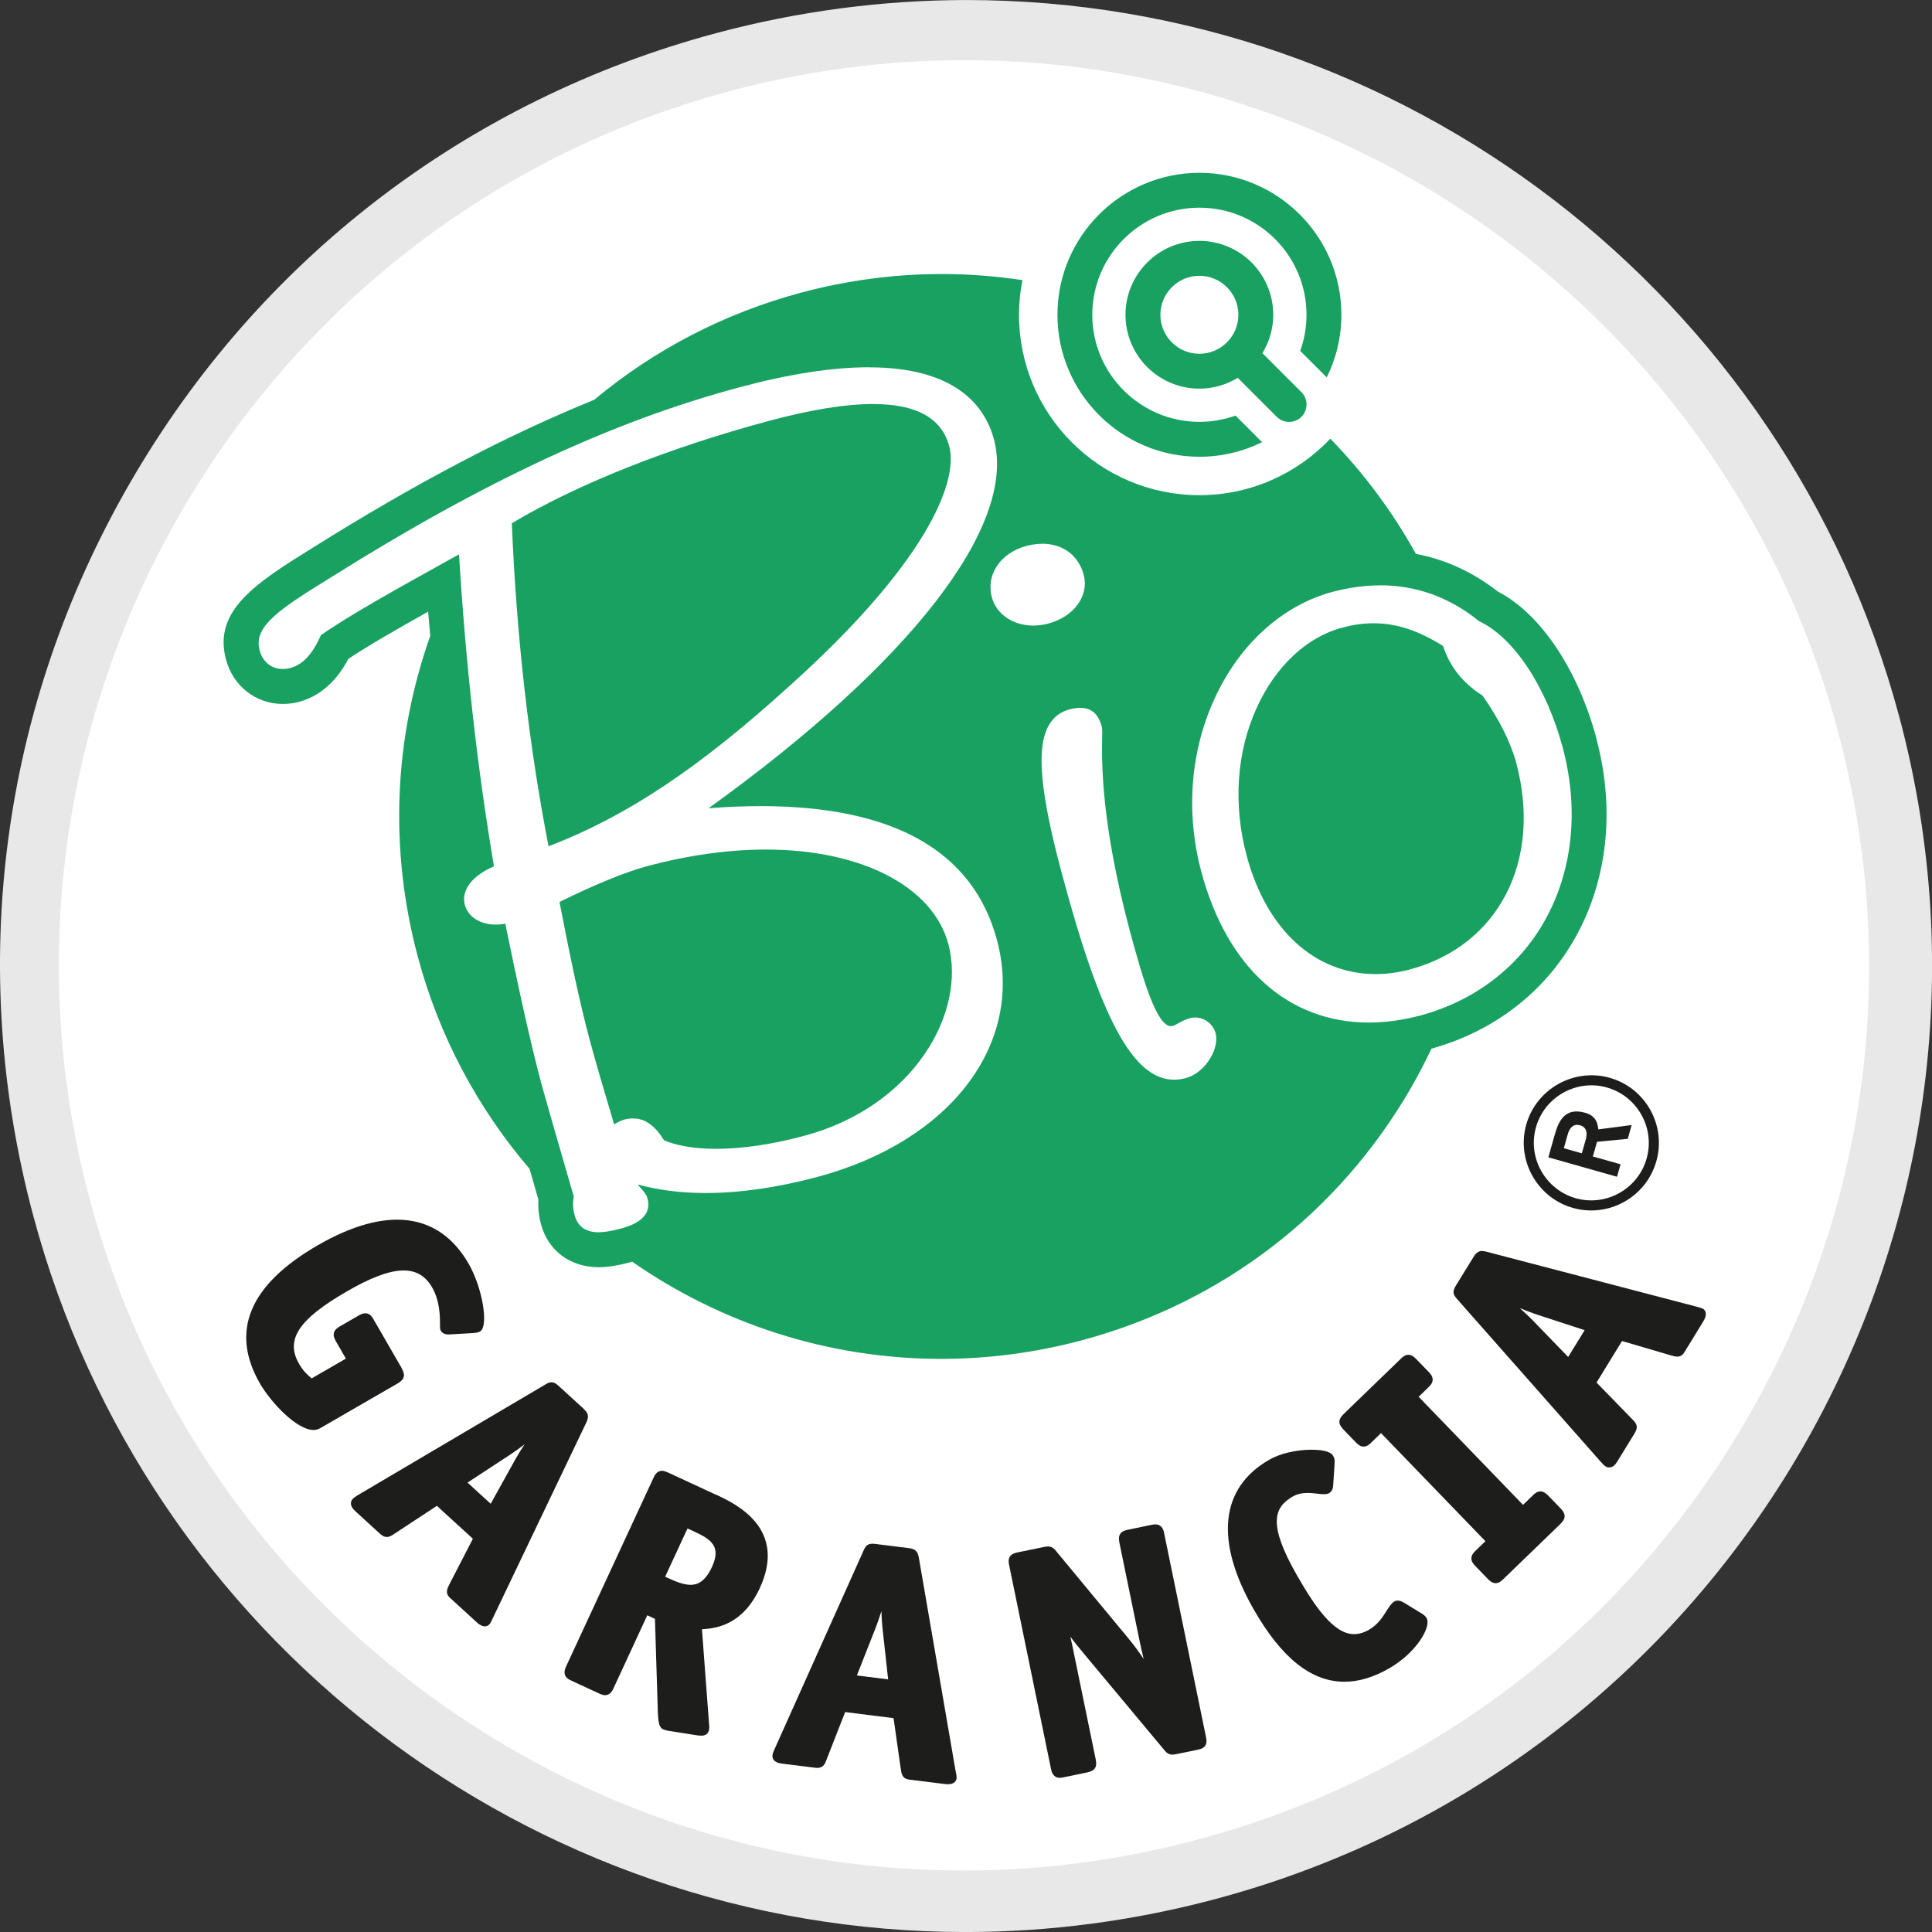 <svg width="60" height="60" viewBox="0 0 60 60" fill="none" xmlns="http://www.w3.org/2000/svg">
<rect x="0" y="0" width="60" height="60" fill="#333333" stroke="none"/>
<g clip-path="url(#clip0_197_19525)">
<path d="M59.401 29.998C59.401 46.24 46.239 59.402 30 59.402C13.76 59.402 0.599 46.24 0.599 29.998C0.599 13.757 13.76 0.6 30 0.6C46.239 0.6 59.401 13.761 59.401 29.998Z" fill="white"></path>
<path d="M58.978 22.239C55.464 9.145 43.558 0.001 30.021 0.001C27.407 0.001 24.789 0.348 22.24 1.029C14.504 3.104 8.037 8.065 4.033 15.004C0.026 21.942 -1.039 30.024 1.035 37.763C4.543 50.857 16.447 60.001 29.985 60.001C32.599 60.001 35.216 59.654 37.764 58.972C53.739 54.692 63.256 38.214 58.978 22.237V22.239ZM54.272 44.032C50.52 50.533 44.459 55.183 37.208 57.126C34.818 57.766 32.367 58.092 29.918 58.092C17.232 58.092 6.077 49.521 2.788 37.253C-1.223 22.283 7.69 6.842 22.655 2.833C25.043 2.194 27.496 1.868 29.945 1.868C42.633 1.868 53.79 10.436 57.077 22.704C59.02 29.956 58.025 37.53 54.272 44.032Z" fill="#E8E8E8"></path>
<path d="M12.478 42.493L11.606 40.984C11.563 40.91 11.492 40.785 11.345 40.785C11.269 40.785 11.2 40.819 11.134 40.857L10.562 41.188C10.476 41.236 10.393 41.295 10.37 41.395C10.346 41.492 10.391 41.583 10.435 41.66L10.742 42.193L9.68 42.807C9.58 42.728 9.419 42.587 9.288 42.356C8.854 41.605 9.271 40.972 10.778 40.102C12.188 39.287 12.99 39.238 13.42 39.981C13.663 40.404 13.665 40.895 13.665 41.133C13.665 41.245 13.665 41.287 13.691 41.329C13.716 41.372 13.78 41.444 13.928 41.444L14.694 41.399C14.796 41.393 14.859 41.378 14.908 41.35C15.185 41.19 14.984 39.992 14.554 39.246C13.632 37.648 12.006 37.441 9.868 38.673C7.743 39.901 7.138 41.346 8.073 42.965C8.422 43.569 9.222 44.409 9.735 44.409C9.809 44.409 9.877 44.392 9.936 44.358L12.347 42.965C12.563 42.841 12.597 42.709 12.474 42.493H12.478Z" fill="#1D1D1B"></path>
<path d="M18.128 43.753L17.359 43.05C17.285 42.982 17.215 42.927 17.125 42.927C17.052 42.927 16.995 42.961 16.936 42.997L11.121 46.428L11.092 46.447C11.047 46.475 10.99 46.509 10.94 46.564C10.821 46.735 10.986 46.885 11.047 46.943L11.795 47.626C11.852 47.677 11.919 47.732 12.013 47.732C12.097 47.732 12.169 47.688 12.258 47.626L13.568 46.765L14.686 47.787L13.962 49.191C13.888 49.339 13.816 49.476 13.975 49.622L14.803 50.38C14.896 50.467 14.98 50.507 15.056 50.507C15.111 50.507 15.16 50.486 15.196 50.448C15.226 50.414 15.249 50.37 15.277 50.31L18.21 44.174C18.272 44.036 18.306 43.918 18.132 43.759L18.128 43.753ZM16.293 44.851C16.189 45.01 16.091 45.167 16.015 45.302L15.239 46.701L14.519 46.043L15.861 45.164C15.988 45.08 16.138 44.972 16.293 44.853V44.851Z" fill="#1D1D1B"></path>
<path d="M22.221 46.414L20.75 45.732C20.689 45.705 20.623 45.677 20.558 45.677C20.395 45.677 20.325 45.827 20.293 45.899L17.586 51.741C17.543 51.83 17.512 51.928 17.548 52.021C17.584 52.114 17.672 52.163 17.755 52.199L18.6 52.59C18.661 52.618 18.727 52.645 18.792 52.645C18.955 52.645 19.025 52.495 19.057 52.423L20.102 50.164L20.34 50.275L20.431 53.206C20.448 53.532 20.486 53.653 20.587 53.702C20.636 53.725 20.706 53.744 20.759 53.752L21.624 53.888C21.679 53.896 21.735 53.903 21.779 53.903C21.914 53.903 21.974 53.839 21.999 53.786C22.039 53.699 22.027 53.589 22.018 53.513L21.8 50.598C22.266 50.573 23.07 50.45 23.593 49.326C24.463 47.451 22.835 46.695 22.223 46.411L22.221 46.414ZM22.111 48.664C21.881 49.161 21.62 49.218 21.447 49.218C21.231 49.218 20.985 49.117 20.771 49.019L20.657 48.966L21.351 47.468L21.565 47.567C22.073 47.802 22.41 48.02 22.111 48.664Z" fill="#1D1D1B"></path>
<path d="M29.682 55.028L28.535 48.371C28.505 48.223 28.465 48.107 28.23 48.079L27.197 47.95C27.153 47.944 27.117 47.942 27.089 47.942C26.916 47.942 26.865 48.052 26.82 48.151L24.058 54.313L24.043 54.345C24.022 54.393 23.995 54.453 23.988 54.527C23.992 54.734 24.21 54.762 24.295 54.772L25.299 54.897C25.33 54.901 25.358 54.904 25.381 54.904C25.578 54.904 25.631 54.755 25.675 54.63L26.247 53.17L27.75 53.358L27.972 54.92C27.995 55.083 28.018 55.238 28.232 55.266L29.346 55.405C29.377 55.409 29.409 55.411 29.439 55.411C29.665 55.411 29.701 55.274 29.706 55.234C29.712 55.189 29.706 55.141 29.693 55.075C29.691 55.06 29.689 55.045 29.686 55.028H29.682ZM27.58 52.154L26.611 52.033L27.199 50.541C27.254 50.399 27.314 50.224 27.373 50.037C27.379 50.228 27.39 50.41 27.407 50.566L27.582 52.156L27.58 52.154Z" fill="#1D1D1B"></path>
<path d="M36.158 47.627C36.141 47.542 36.098 47.341 35.88 47.341C35.844 47.341 35.804 47.345 35.749 47.358L35.034 47.506C34.947 47.523 34.849 47.55 34.792 47.633C34.735 47.715 34.746 47.817 34.765 47.914L35.404 51.024C35.427 51.138 35.472 51.322 35.518 51.521C35.383 51.32 35.226 51.102 35.042 50.88L32.798 48.17C32.741 48.103 32.678 48.027 32.547 48.027C32.513 48.027 32.472 48.031 32.415 48.044L31.611 48.209C31.522 48.228 31.422 48.253 31.365 48.34C31.31 48.422 31.321 48.522 31.342 48.617L32.638 54.925C32.654 55.01 32.697 55.211 32.913 55.211C32.949 55.211 32.989 55.206 33.044 55.194L33.759 55.045C34.003 54.995 34.079 54.88 34.028 54.637L33.302 51.106C33.283 51.015 33.262 50.92 33.241 50.829C33.357 50.988 33.497 51.157 33.666 51.362L36.147 54.336C36.211 54.419 36.28 54.491 36.412 54.491C36.446 54.491 36.481 54.487 36.534 54.476L37.182 54.343C37.277 54.324 37.375 54.296 37.43 54.214C37.485 54.129 37.47 54.029 37.451 53.934L36.156 47.627H36.158Z" fill="#1D1D1B"></path>
<path d="M44.14 50.101L43.59 49.766C43.511 49.72 43.397 49.681 43.308 49.732C43.213 49.787 43.147 49.891 43.062 50.024C42.942 50.215 42.794 50.452 42.519 50.611C42.356 50.704 42.201 50.75 42.051 50.75C41.411 50.75 40.819 49.868 40.273 48.913C39.373 47.338 39.559 46.811 40.152 46.473C40.279 46.401 40.427 46.365 40.607 46.365C40.715 46.365 40.821 46.377 40.912 46.388C41.088 46.409 41.202 46.413 41.282 46.369C41.38 46.312 41.399 46.197 41.405 46.113L41.447 45.446C41.46 45.325 41.431 45.264 41.399 45.209C41.31 45.054 40.986 45.023 40.73 45.023C40.249 45.023 39.758 45.139 39.42 45.332C37.891 46.206 37.72 47.855 38.933 49.978C39.799 51.491 40.721 52.228 41.754 52.228C42.193 52.228 42.656 52.09 43.13 51.819C43.992 51.326 44.458 50.52 44.305 50.253C44.265 50.181 44.206 50.143 44.14 50.101Z" fill="#1D1D1B"></path>
<path d="M48.087 46.454C48.017 46.384 47.941 46.316 47.839 46.316C47.738 46.316 47.661 46.382 47.598 46.445L47.299 46.735L44.057 43.378L44.355 43.09C44.419 43.029 44.488 42.953 44.493 42.853C44.497 42.752 44.433 42.673 44.364 42.601L43.987 42.212C43.917 42.14 43.841 42.074 43.739 42.074C43.638 42.074 43.561 42.14 43.498 42.203L41.733 43.909C41.555 44.083 41.55 44.218 41.724 44.398L42.101 44.788C42.171 44.86 42.247 44.925 42.348 44.925C42.45 44.925 42.526 44.86 42.59 44.796L42.888 44.506L46.131 47.863L45.833 48.151C45.769 48.213 45.699 48.289 45.695 48.388C45.691 48.49 45.754 48.568 45.824 48.64L46.201 49.03C46.269 49.102 46.347 49.167 46.449 49.167C46.55 49.167 46.626 49.102 46.69 49.038L48.455 47.332C48.633 47.159 48.637 47.023 48.464 46.843L48.087 46.454Z" fill="#1D1D1B"></path>
<path d="M52.89 40.648C52.852 40.624 52.803 40.612 52.74 40.595C52.725 40.59 52.712 40.588 52.696 40.582L46.161 38.872C46.115 38.861 46.072 38.85 46.028 38.85C45.895 38.85 45.823 38.939 45.768 39.026L45.221 39.913C45.099 40.112 45.12 40.195 45.249 40.341L49.717 45.402L49.741 45.427C49.775 45.467 49.819 45.516 49.885 45.554C49.914 45.567 49.946 45.573 49.976 45.573C50.113 45.573 50.191 45.446 50.234 45.376L50.763 44.515C50.896 44.299 50.814 44.193 50.676 44.06L49.582 42.936L50.373 41.647L51.887 42.091C51.978 42.117 52.037 42.131 52.09 42.131C52.211 42.131 52.27 42.059 52.308 41.998L52.895 41.041C53.053 40.783 52.941 40.677 52.886 40.643L52.89 40.648ZM49.212 41.31L48.701 42.142L47.586 40.99C47.48 40.883 47.344 40.755 47.199 40.624C47.374 40.696 47.546 40.762 47.694 40.813L49.214 41.31H49.212Z" fill="#1D1D1B"></path>
<path d="M51.439 36.063C51.126 37.172 49.966 37.828 48.848 37.513C47.739 37.2 47.085 36.031 47.4 34.922C47.713 33.813 48.882 33.159 49.991 33.472C51.109 33.787 51.754 34.954 51.439 36.063ZM49.906 33.773C48.96 33.506 47.969 34.06 47.701 35.007C47.434 35.953 47.989 36.943 48.935 37.212C49.881 37.479 50.871 36.924 51.138 35.978C51.405 35.032 50.85 34.041 49.904 33.773H49.906ZM50.672 34.937L50.552 35.367L49.597 35.46L49.468 35.915L50.328 36.158L50.218 36.545L48.086 35.942L48.287 35.229C48.401 34.825 48.6 34.38 49.221 34.556C49.599 34.662 49.61 34.916 49.64 35.074L50.67 34.939L50.672 34.937ZM49.254 35.352C49.305 35.172 49.261 35 49.072 34.947C48.884 34.894 48.753 34.996 48.687 35.229L48.566 35.659L49.125 35.817L49.257 35.354L49.254 35.352Z" fill="#1D1D1B"></path>
<path d="M49.579 22.933C49.003 20.787 47.839 19.055 46.518 18.371C45.739 17.764 44.886 17.374 43.972 17.201C43.244 15.886 42.346 14.684 41.315 13.624C40.293 14.701 38.851 15.378 37.249 15.378C34.154 15.378 31.646 12.87 31.646 9.775C31.646 9.407 31.684 9.047 31.752 8.7C30.933 8.577 30.097 8.51 29.25 8.51C27.783 8.51 26.314 8.704 24.881 9.088C22.483 9.731 20.305 10.87 18.455 12.415C15.743 13.516 12.899 15.012 9.747 16.989C7.99 18.081 6.603 18.941 7.018 20.48C7.234 21.303 7.945 21.862 8.784 21.862C8.949 21.862 9.118 21.841 9.283 21.798C10.13 21.572 10.589 20.897 10.82 20.461C11.425 20.058 12.289 19.559 13.296 18.996C13.316 19.25 13.341 19.497 13.362 19.749C12.23 22.935 12.084 26.383 12.977 29.719C13.644 32.204 14.85 34.435 16.446 36.3L16.721 37.257C16.706 37.515 16.734 37.771 16.802 38.023C17.022 38.842 17.708 39.354 18.59 39.354C18.859 39.354 19.153 39.31 19.515 39.217C19.556 39.206 19.592 39.193 19.63 39.181C22.381 41.096 25.707 42.201 29.229 42.201C30.698 42.201 32.167 42.007 33.6 41.623C37.941 40.461 41.576 37.676 43.821 33.781C44.05 33.383 44.26 32.977 44.454 32.568C46.486 32.003 48.114 30.701 49.041 28.896C49.947 27.145 50.138 25.028 49.577 22.941L49.579 22.933Z" fill="#19A162"></path>
<path d="M38.371 12.906C38.02 13.031 37.643 13.101 37.249 13.101C35.416 13.101 33.922 11.609 33.922 9.776C33.922 7.943 35.414 6.45 37.249 6.45C39.085 6.45 40.575 7.943 40.575 9.776C40.575 10.169 40.505 10.546 40.38 10.897L41.203 11.721C41.495 11.134 41.658 10.474 41.658 9.776C41.658 7.343 39.679 5.367 37.249 5.367C34.819 5.367 32.84 7.346 32.84 9.776C32.84 12.206 34.819 14.185 37.249 14.185C37.948 14.185 38.608 14.022 39.195 13.732L38.371 12.908V12.906Z" fill="#19A162"></path>
<path d="M40.417 12.178L39.206 10.968C39.417 10.618 39.542 10.212 39.542 9.776C39.542 8.51 38.514 7.481 37.248 7.481C35.982 7.481 34.953 8.51 34.953 9.776C34.953 11.042 35.982 12.07 37.248 12.07C37.684 12.07 38.09 11.945 38.44 11.734L39.65 12.945C39.756 13.05 39.896 13.103 40.033 13.103C40.171 13.103 40.311 13.05 40.417 12.945C40.628 12.733 40.628 12.39 40.417 12.178ZM36.037 9.776C36.037 9.109 36.581 8.565 37.248 8.565C37.915 8.565 38.459 9.109 38.459 9.776C38.459 10.443 37.915 10.987 37.248 10.987C36.581 10.987 36.037 10.443 36.037 9.776Z" fill="#19A162"></path>
<path d="M26.983 11.408C29.696 11.408 30.592 12.623 30.867 13.641C31.584 16.325 28.28 20.586 22.004 25.101C22.569 25.056 23.111 25.035 23.626 25.035C27.764 25.035 30.223 26.439 30.962 29.194C31.824 32.414 29.529 35.439 25.387 36.55C24.138 36.882 22.974 37.05 21.918 37.05C21.153 37.05 20.446 36.961 19.805 36.785C19.839 36.829 19.875 36.87 19.909 36.91C19.991 37.001 20.076 37.098 20.11 37.221C20.281 37.883 19.526 38.089 19.24 38.165C18.975 38.233 18.764 38.269 18.588 38.269C18.19 38.269 17.938 38.089 17.845 37.735C17.792 37.545 17.784 37.352 17.82 37.16L17.398 35.703C17.123 34.744 16.924 34.065 16.814 33.659C16.422 32.185 16.046 30.405 15.692 28.684C15.588 28.706 15.489 28.714 15.392 28.714C14.915 28.714 14.534 28.475 14.433 28.092C14.319 27.643 14.672 27.188 15.341 26.906C14.82 23.826 14.465 20.649 14.255 17.216L14.098 17.303C12.278 18.312 10.836 19.115 9.967 19.726C9.698 20.328 9.401 20.643 9.01 20.747C8.931 20.768 8.855 20.776 8.781 20.776C8.432 20.776 8.155 20.556 8.062 20.194C7.856 19.432 8.733 18.888 10.32 17.904C15.042 14.941 19.058 13.074 22.957 12.03C24.5 11.615 25.852 11.406 26.983 11.406M17.034 26.282C19.46 25.355 21.712 23.852 24.523 21.299C28.651 17.595 29.79 15.023 29.478 13.853C29.243 12.98 28.454 12.547 27.112 12.547C26.263 12.547 25.192 12.72 23.903 13.065C20.762 13.908 17.925 15.036 15.895 16.251C16.041 19.782 16.425 23.153 17.036 26.282M19.073 34.92C19.168 34.859 19.272 34.804 19.38 34.772C19.477 34.746 19.57 34.734 19.659 34.734C20.036 34.734 20.345 34.962 20.622 35.413C21.043 35.591 21.598 35.678 22.243 35.678C23.044 35.678 23.981 35.542 24.982 35.272C28.365 34.365 30.024 31.459 29.451 29.315C28.974 27.533 26.754 26.384 23.793 26.384C22.62 26.384 21.38 26.557 20.101 26.898C19.426 27.08 18.484 27.465 17.375 28.011C17.724 29.804 18.006 31.154 18.315 32.3C18.499 32.988 18.753 33.847 19.073 34.922" fill="white"></path>
<path d="M33.549 21.983C33.898 21.983 34.114 22.179 34.216 22.567C34.235 22.637 34.233 22.738 34.228 22.937C34.218 23.646 34.184 25.524 35.09 28.915C35.492 30.407 35.92 31.868 36.366 31.868C36.389 31.868 36.415 31.863 36.444 31.855C36.468 31.846 36.525 31.817 36.582 31.785C36.684 31.73 36.811 31.66 36.955 31.62C37.008 31.605 37.06 31.599 37.113 31.599C37.406 31.599 37.676 31.802 37.751 32.084C37.808 32.299 37.751 32.587 37.592 32.854C37.403 33.174 37.12 33.404 36.813 33.485C36.696 33.514 36.578 33.531 36.464 33.531C35.202 33.531 34.192 31.675 32.977 27.128C32.296 24.59 32.175 23.21 32.575 22.518C32.719 22.27 32.931 22.108 33.206 22.033C33.331 22 33.445 21.983 33.549 21.983Z" fill="white"></path>
<path d="M42.862 18.177C43.986 18.177 45.019 18.549 45.931 19.29C47.007 19.79 48.025 21.325 48.531 23.215C49.02 25.037 48.863 26.879 48.08 28.394C47.282 29.946 45.87 31.063 44.107 31.538C43.563 31.681 43.027 31.756 42.515 31.756C40.005 31.756 38.108 30.052 37.31 27.08C36.806 25.202 36.972 23.244 37.778 21.572C38.557 19.949 39.869 18.787 41.379 18.382C41.889 18.247 42.384 18.179 42.864 18.179M42.727 30.251C43.076 30.251 43.434 30.202 43.792 30.105C46.543 29.366 47.898 26.73 47.089 23.695C46.916 23.054 46.564 22.349 46.042 21.602C45.426 21.21 45.034 20.717 44.814 20.061C44.05 19.58 43.364 19.356 42.663 19.356C42.344 19.356 42.022 19.4 41.677 19.494C40.583 19.786 39.62 20.687 39.035 21.966C38.402 23.344 38.29 24.982 38.716 26.574C39.334 28.877 40.832 30.251 42.725 30.251" fill="white"></path>
<path d="M32.368 16.886C33.003 16.886 33.492 17.243 33.657 17.853C33.826 18.499 33.356 19.151 32.561 19.364C32.402 19.407 32.241 19.428 32.089 19.428C31.462 19.428 30.946 19.076 30.804 18.554C30.613 17.847 31.066 17.174 31.879 16.953C32.048 16.909 32.214 16.888 32.368 16.888" fill="white"></path>
</g>
<defs>
<clipPath id="clip0_197_19525">
<rect width="60" height="60" fill="white" transform="translate(0 0.001)"></rect>
</clipPath>
</defs>
</svg>
